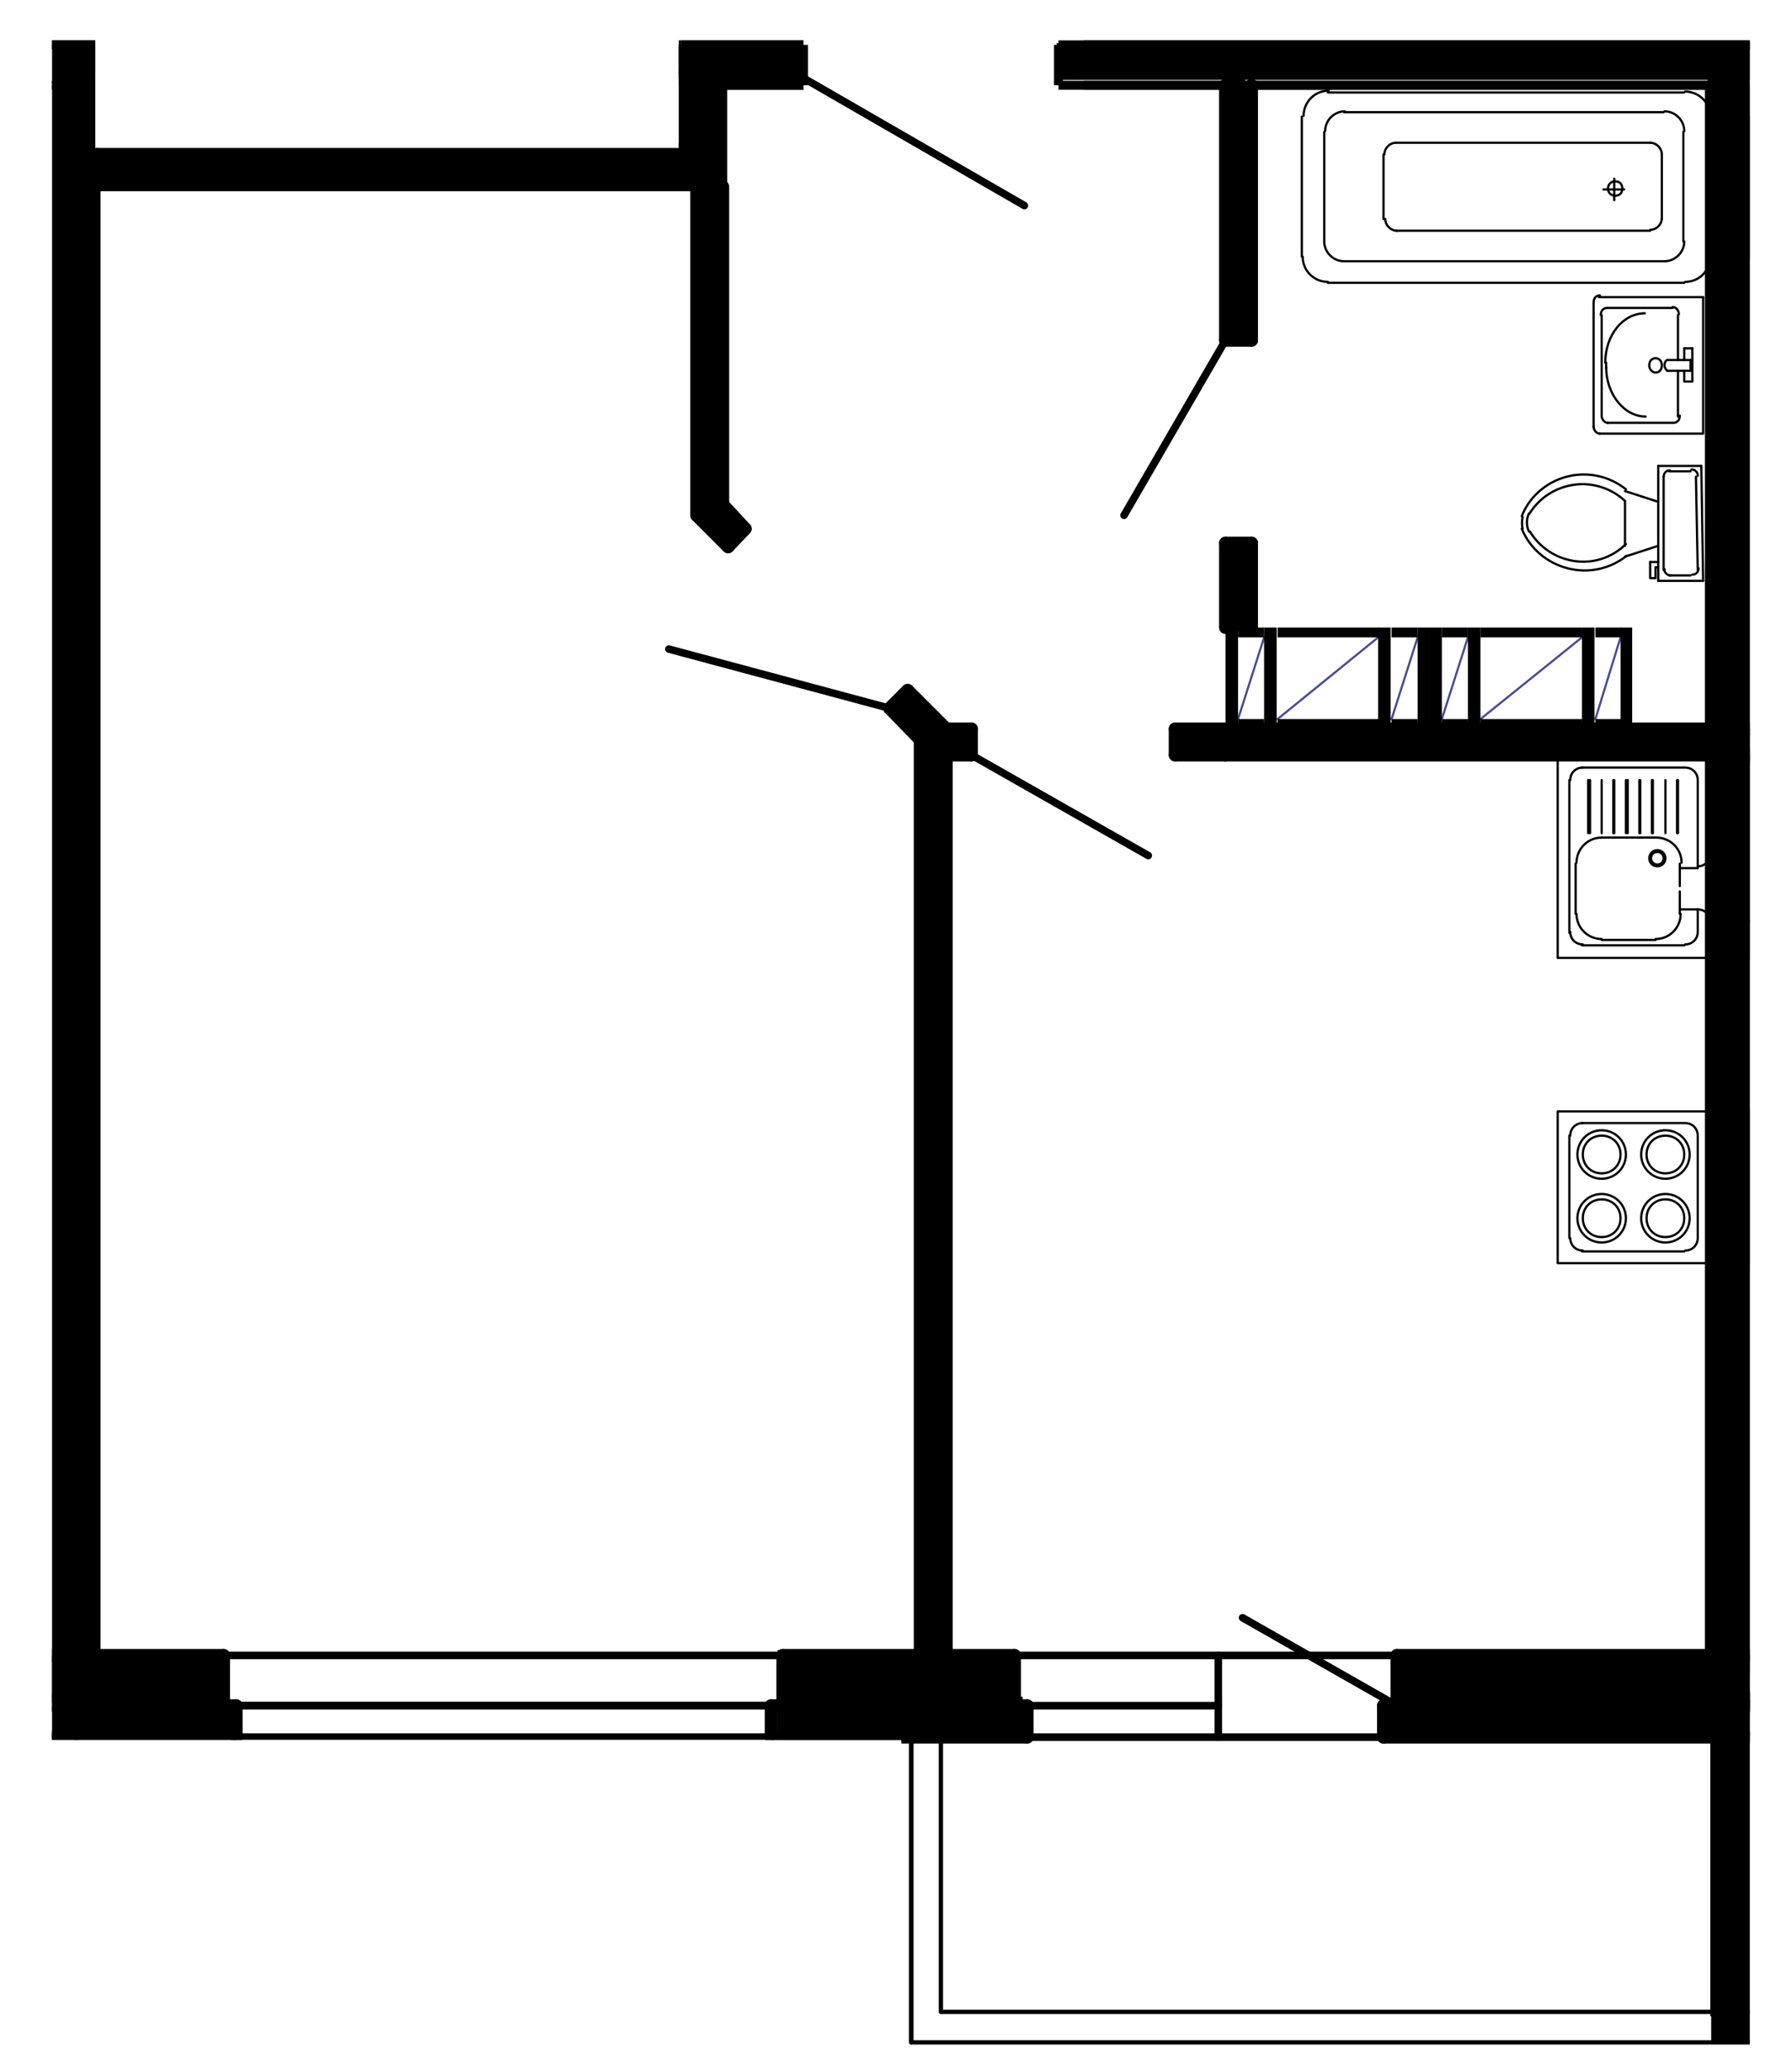 <?xml version="1.0" encoding="utf-8"?>
<!-- Generator: Adobe Illustrator 26.4.1, SVG Export Plug-In . SVG Version: 6.00 Build 0)  -->
<svg version="1.1" xmlns="http://www.w3.org/2000/svg" xmlns:xlink="http://www.w3.org/1999/xlink" x="0px" y="0px"
	 viewBox="0 0 199.6 230.6" style="enable-background:new 0 0 199.6 230.6;" xml:space="preserve">
<style type="text/css">
	.st0{opacity:0.52;fill:#3A8BCE;enable-background:new    ;}
	.st1{fill:none;stroke:#000000;stroke-width:0.84;stroke-linecap:round;stroke-linejoin:round;stroke-miterlimit:10;}
	.st2{fill:none;stroke:#000000;stroke-width:0.48;stroke-linecap:round;stroke-linejoin:round;stroke-miterlimit:10;}
	.st3{fill:none;stroke:#4A4A95;stroke-width:0;stroke-linecap:round;stroke-miterlimit:10;}
	.st4{fill:none;stroke:#4A4A95;stroke-width:0.24;stroke-linecap:round;stroke-linejoin:round;stroke-miterlimit:10;}
	.st5{fill:none;stroke:#000000;stroke-width:1.44;stroke-linecap:round;stroke-linejoin:round;stroke-miterlimit:10;}
	.st6{fill:none;stroke:#000000;stroke-miterlimit:10;}
	.st7{fill:none;stroke:#000000;stroke-width:0.25;stroke-linecap:round;stroke-linejoin:round;stroke-miterlimit:10;}
	.st8{clip-path:url(#SVGID_00000150786525859330343360000009931150863920600729_);}
</style>
<g id="Layer_9">
</g>
<g id="Layer_8">
</g>
<g id="Layer_7">
</g>
<g id="Layer_6">
</g>
<g id="Layer_5">
</g>
<g id="Layer_3">
</g>
<g id="Layer_2">
</g>
<g id="Layer_4">
	<g>
		<defs>
			<polygon id="SVGID_1_" points="98.3,4.2 75.6,4.2 75.6,16.5 10.6,16.5 10.6,4.2 5.8,4.2 5.8,193.8 71.1,193.8 100.4,193.8 
				100.4,228.7 194.9,228.7 194.9,193.8 194.9,192.7 194.9,4.3 194.9,4.2 			"/>
		</defs>
		<clipPath id="SVGID_00000129203147319578209540000012960952320038363323_">
			<use xlink:href="#SVGID_1_"  style="overflow:visible;"/>
		</clipPath>
		<g style="clip-path:url(#SVGID_00000129203147319578209540000012960952320038363323_);">
			<rect x="155.3" y="184.3" width="74.9" height="6.1"/>
			<rect x="154.1" y="189.4" width="76.9" height="3.9"/>
			<rect x="190.6" y="188.6" width="4.3" height="38.9"/>
			<rect x="190.2" y="4.6" width="4.8" height="181.8"/>
			<rect x="117.7" y="4.8" width="149.5" height="4.1"/>
			<rect x="136.7" y="7.1" width="2" height="30.6"/>
			<rect x="136.2" y="60.4" width="3.7" height="9.9"/>
			<rect x="130.8" y="81.2" width="61.9" height="2.6"/>
			<rect x="190.7" y="81.2" width="63.7" height="3.5"/>
			<rect x="102.9" y="83.4" width="2.3" height="109.2"/>
			<rect x="86.6" y="183.8" width="25.9" height="6.3"/>
			<rect x="86.6" y="189" width="27.3" height="4.8"/>
			<rect x="102.5" y="81.4" width="5.4" height="2.6"/>
			<rect x="99.4" y="78.7" transform="matrix(-0.707 -0.707 0.707 -0.707 118.141 209.014)" width="5.9" height="2.6"/>
			<rect x="77.2" y="56.7" transform="matrix(-0.707 -0.707 0.707 -0.707 95.763 155.717)" width="5.9" height="2.6"/>
			<rect x="77.8" y="20.1" width="2.9" height="37.5"/>
			<rect x="75.6" y="5.2" width="14" height="4.3"/>
			<rect x="63.7" y="5.5" width="13.1" height="2.6"/>
			<rect x="75.8" y="8.7" width="4.7" height="12.4"/>
			<rect x="9" y="16" width="69.9" height="4.8"/>
			<rect x="6.1" y="5.5" width="4.9" height="187.4"/>
			<rect x="9.8" y="5.3" width="12.5" height="3"/>
			<rect x="-70.3" y="5" width="77.9" height="4.3"/>
			<rect x="-7.9" y="184.4" width="32.7" height="4.9"/>
			<rect x="-8.9" y="190.2" width="35.3" height="3.3"/>
			<line class="st1" x1="89.5" y1="8.7" x2="114.1" y2="22.9"/>
			<line class="st1" x1="136.5" y1="37.9" x2="125.2" y2="57.4"/>
			<line class="st1" x1="108.2" y1="84.1" x2="127.9" y2="95.3"/>
			<line class="st1" x1="99.1" y1="78.9" x2="74.5" y2="72.3"/>
			<line class="st1" x1="22.6" y1="5" x2="40.3" y2="-5.2"/>
			<line class="st1" x1="63.4" y1="5" x2="45.8" y2="-5.2"/>
			<polyline class="st2" points="280.5,193.5 280.5,224.1 194.3,224.1 194.3,193.5 191,193.5 191,224.1 104.8,224.1 104.8,193.5 
				101.5,193.5 101.5,227.5 194.3,227.5 284,227.5 284,193.5 280.5,193.5 			"/>
			<line class="st2" x1="101.5" y1="193.5" x2="101.5" y2="227.5"/>
			<polyline class="st2" points="8.5,193.5 8.5,227.5 -89.1,227.5 -89.1,193.5 -85.6,193.5 -85.6,224.1 5,224.1 5,193.5 8.5,193.5 
							"/>
			<path class="st3" d="M136.5,81.2l1.4-11.3v11.3H136.5z M136.5,69.9v11.3l1.4-11.3H136.5z"/>
			<path class="st3" d="M137.9,71l2.9-1.1V71H137.9z M137.9,69.9V71l2.9-1.1H137.9z"/>
			<path class="st3" d="M137.9,81.2l2.9-1.1v1.1H137.9z M137.9,80.1v1.1l2.9-1.1H137.9z"/>
			<path class="st3" d="M140.8,81.2l1.4-11.3v11.3H140.8z M140.8,69.9v11.3l1.4-11.3H140.8z"/>
			<path class="st3" d="M142.3,71l11.3-1.1V71H142.3z M142.3,69.9V71l11.3-1.1H142.3z"/>
			<path class="st3" d="M142.3,81.2l11.3-1.1v1.1H142.3z M142.3,80.1v1.1l11.3-1.1H142.3z"/>
			<path class="st3" d="M153.5,81.2l1.4-11.3v11.3H153.5z M153.5,69.9v11.3l1.4-11.3H153.5z"/>
			<path class="st3" d="M155,71l2.9-1.1V71H155z M155,69.9V71l2.9-1.1H155z"/>
			<path class="st3" d="M155,81.2l2.9-1.1v1.1H155z M155,80.1v1.1l2.9-1.1H155z"/>
			<path class="st3" d="M157.9,81.2l1.3-11.3v11.3H157.9z M157.9,69.9v11.3l1.3-11.3H157.9z"/>
			<path class="st3" d="M159.2,81.2l1.4-11.3v11.3H159.2z M159.2,69.9v11.3l1.4-11.3H159.2z"/>
			<path class="st3" d="M160.6,71l2.9-1.1V71H160.6z M160.6,69.9V71l2.9-1.1H160.6z"/>
			<path class="st3" d="M160.6,81.2l2.9-1.1v1.1H160.6z M160.6,80.1v1.1l2.9-1.1H160.6z"/>
			<path class="st3" d="M163.5,81.2l1.4-11.3v11.3H163.5z M163.5,69.9v11.3l1.4-11.3H163.5z"/>
			<path class="st3" d="M164.9,71l11.3-1.1V71H164.9z M164.9,69.9V71l11.3-1.1H164.9z"/>
			<path class="st3" d="M164.9,81.2l11.3-1.1v1.1H164.9z M164.9,80.1v1.1l11.3-1.1H164.9z"/>
			<path class="st3" d="M176.2,81.2l1.4-11.3v11.3H176.2z M176.2,69.9v11.3l1.4-11.3H176.2z"/>
			<path class="st3" d="M177.7,71l2.9-1.1V71H177.7z M177.7,69.9V71l2.9-1.1H177.7z"/>
			<path class="st3" d="M177.7,81.2l2.9-1.1v1.1H177.7z M177.7,80.1v1.1l2.9-1.1H177.7z"/>
			<path class="st3" d="M180.5,81.2l1.3-11.3v11.3H180.5z M180.5,69.9v11.3l1.3-11.3H180.5z"/>
			<line class="st4" x1="142.3" y1="80.1" x2="153.5" y2="71"/>
			<line class="st4" x1="155" y1="80.1" x2="157.9" y2="71"/>
			<line class="st4" x1="137.9" y1="80.1" x2="140.8" y2="71"/>
			<line class="st4" x1="164.9" y1="80.1" x2="176.2" y2="71"/>
			<line class="st4" x1="177.7" y1="80.1" x2="180.5" y2="71"/>
			<line class="st4" x1="160.6" y1="80.1" x2="163.5" y2="71"/>
			<path d="M136.5,81.2l1.4-11.3v11.3H136.5z M136.5,69.9v11.3l1.4-11.3H136.5z"/>
			<path d="M137.9,71l2.9-1.1V71H137.9z M137.9,69.9V71l2.9-1.1H137.9z"/>
			<path d="M137.9,81.2l2.9-1.1v1.1H137.9z M137.9,80.1v1.1l2.9-1.1H137.9z"/>
			<path d="M140.8,81.2l1.4-11.3v11.3H140.8z M140.8,69.9v11.3l1.4-11.3H140.8z"/>
			<path d="M142.3,71l11.3-1.1V71H142.3z M142.3,69.9V71l11.3-1.1H142.3z"/>
			<path d="M142.3,81.2l11.3-1.1v1.1H142.3z M142.3,80.1v1.1l11.3-1.1H142.3z"/>
			<path d="M153.5,81.2l1.4-11.3v11.3H153.5z M153.5,69.9v11.3l1.4-11.3H153.5z"/>
			<path d="M155,71l2.9-1.1V71H155z M155,69.9V71l2.9-1.1H155z"/>
			<path d="M155,81.2l2.9-1.1v1.1H155z M155,80.1v1.1l2.9-1.1H155z"/>
			<path d="M157.9,81.2l1.3-11.3v11.3H157.9z M157.9,69.9v11.3l1.3-11.3H157.9z"/>
			<path d="M159.2,81.2l1.4-11.3v11.3H159.2z M159.2,69.9v11.3l1.4-11.3H159.2z"/>
			<path d="M160.6,71l2.9-1.1V71H160.6z M160.6,69.9V71l2.9-1.1H160.6z"/>
			<path d="M160.6,81.2l2.9-1.1v1.1H160.6z M160.6,80.1v1.1l2.9-1.1H160.6z"/>
			<path d="M163.5,81.2l1.4-11.3v11.3H163.5z M163.5,69.9v11.3l1.4-11.3H163.5z"/>
			<path d="M164.9,71l11.3-1.1V71H164.9z M164.9,69.9V71l11.3-1.1H164.9z"/>
			<path d="M164.9,81.2l11.3-1.1v1.1H164.9z M164.9,80.1v1.1l11.3-1.1H164.9z"/>
			<path d="M176.2,81.2l1.4-11.3v11.3H176.2z M176.2,69.9v11.3l1.4-11.3H176.2z"/>
			<path d="M177.7,71l2.9-1.1V71H177.7z M177.7,69.9V71l2.9-1.1H177.7z"/>
			<path d="M177.7,81.2l2.9-1.1v1.1H177.7z M177.7,80.1v1.1l2.9-1.1H177.7z"/>
			<path d="M180.5,81.2l1.3-11.3v11.3H180.5z M180.5,69.9v11.3l1.3-11.3H180.5z"/>
			<line class="st5" x1="136.5" y1="84.1" x2="130.9" y2="84.1"/>
			<line class="st5" x1="108.2" y1="84.1" x2="105.4" y2="84.1"/>
			<line class="st5" x1="136.5" y1="81.2" x2="130.9" y2="81.2"/>
			<line class="st5" x1="108.2" y1="81.2" x2="105.4" y2="81.2"/>
			<line class="st5" x1="77.6" y1="20.8" x2="77.6" y2="57.4"/>
			<line class="st5" x1="102.5" y1="82.4" x2="102.5" y2="184.4"/>
			<line class="st5" x1="83" y1="58.9" x2="80.5" y2="56.2"/>
			<line class="st5" x1="102.5" y1="82.4" x2="99.1" y2="78.9"/>
			<line class="st5" x1="105.4" y1="84.1" x2="105.4" y2="184.4"/>
			<line class="st5" x1="105.4" y1="81.2" x2="101.1" y2="76.9"/>
			<line class="st5" x1="108.2" y1="81.2" x2="108.2" y2="84.1"/>
			<line class="st5" x1="130.9" y1="81.2" x2="130.9" y2="84.1"/>
			<line class="st5" x1="83" y1="58.9" x2="81.1" y2="60.9"/>
			<line class="st5" x1="101.1" y1="76.9" x2="99.1" y2="78.9"/>
			<line class="st5" x1="81.1" y1="60.9" x2="77.6" y2="57.4"/>
			<line class="st5" x1="80.5" y1="20.8" x2="80.5" y2="56.2"/>
			<line class="st6" x1="267.5" y1="5" x2="120.7" y2="5"/>
			<line class="st6" x1="89.5" y1="5" x2="75.9" y2="5"/>
			<line class="st6" x1="10.7" y1="5" x2="-70.4" y2="5"/>
			<line class="st6" x1="267.5" y1="9.5" x2="194.9" y2="9.5"/>
			<line class="st6" x1="190.4" y1="9.5" x2="120.7" y2="9.5"/>
			<line class="st6" x1="89.5" y1="9.5" x2="80.5" y2="9.5"/>
			<line class="st6" x1="6.2" y1="9.5" x2="-70.4" y2="9.5"/>
			<line class="st6" x1="10.7" y1="5" x2="-70.4" y2="5"/>
			<line class="st6" x1="89.5" y1="5" x2="75.9" y2="5"/>
			<line class="st6" x1="10.7" y1="16.3" x2="10.7" y2="5"/>
			<polyline class="st6" points="6.2,9.5 6.2,189.2 10.7,189.2 10.7,20.8 			"/>
			<line class="st6" x1="89.5" y1="9.5" x2="89.5" y2="5"/>
			<line class="st6" x1="117.9" y1="9.5" x2="117.9" y2="5"/>
			<polyline class="st6" points="190.4,9.5 190.4,189.2 194.9,189.2 194.9,9.5 			"/>
			<line class="st6" x1="267.5" y1="5" x2="117.9" y2="5"/>
			<line class="st6" x1="267.5" y1="9.5" x2="194.9" y2="9.5"/>
			<line class="st6" x1="190.4" y1="9.5" x2="117.9" y2="9.5"/>
			<line class="st6" x1="89.5" y1="9.5" x2="80.5" y2="9.5"/>
			<line class="st6" x1="6.2" y1="9.5" x2="-70.4" y2="9.5"/>
			<line class="st6" x1="75.9" y1="16.3" x2="10.7" y2="16.3"/>
			<line class="st6" x1="80.5" y1="20.8" x2="10.7" y2="20.8"/>
			<line class="st6" x1="75.9" y1="16.3" x2="75.9" y2="5"/>
			<line class="st6" x1="80.5" y1="20.8" x2="80.5" y2="9.5"/>
			<polyline class="st6" points="191,193.5 191,224.1 194.3,224.1 194.3,193.5 191,193.5 			"/>
			<line class="st6" x1="10.7" y1="5" x2="22.6" y2="5"/>
			<line class="st6" x1="63.4" y1="5" x2="75.9" y2="5"/>
			<line class="st6" x1="10.7" y1="8.3" x2="22.6" y2="8.3"/>
			<line class="st6" x1="63.4" y1="8.3" x2="75.9" y2="8.3"/>
			<line class="st6" x1="22.6" y1="5" x2="22.6" y2="8.3"/>
			<line class="st6" x1="63.4" y1="5" x2="63.4" y2="8.3"/>
			<line class="st6" x1="10.7" y1="5" x2="10.7" y2="8.3"/>
			<line class="st6" x1="75.9" y1="5" x2="75.9" y2="8.3"/>
			<line class="st5" x1="10.7" y1="189.2" x2="10.7" y2="190"/>
			<line class="st5" x1="-7.7" y1="184.4" x2="6.2" y2="184.4"/>
			<line class="st5" x1="10.7" y1="190" x2="24.9" y2="190"/>
			<line class="st5" x1="155.6" y1="190" x2="190.4" y2="190"/>
			<line class="st5" x1="87.2" y1="190" x2="113" y2="190"/>
			<line class="st5" x1="190.4" y1="189.2" x2="190.4" y2="190"/>
			<line class="st5" x1="194.9" y1="189.2" x2="194.9" y2="190"/>
			<line class="st5" x1="197.8" y1="190" x2="229.9" y2="190"/>
			<line class="st5" x1="113" y1="184.4" x2="113" y2="190"/>
			<line class="st5" x1="24.9" y1="184.4" x2="24.9" y2="190"/>
			<line class="st5" x1="87.2" y1="184.4" x2="87.2" y2="190"/>
			<line class="st5" x1="6.2" y1="189.2" x2="6.2" y2="190"/>
			<line class="st5" x1="-8" y1="190" x2="6.2" y2="190"/>
			<line class="st5" x1="155.6" y1="184.4" x2="190.4" y2="184.4"/>
			<line class="st5" x1="10.7" y1="184.4" x2="24.9" y2="184.4"/>
			<line class="st5" x1="197.8" y1="184.4" x2="229.9" y2="184.4"/>
			<line class="st5" x1="229.9" y1="190" x2="194.9" y2="190"/>
			<line class="st5" x1="229.9" y1="184.4" x2="194.9" y2="184.4"/>
			<line class="st5" x1="87.2" y1="184.4" x2="113" y2="184.4"/>
			<line class="st5" x1="155.6" y1="184.4" x2="155.6" y2="190"/>
			<line class="st5" x1="194.9" y1="189.2" x2="194.9" y2="190"/>
			<line class="st6" x1="114.4" y1="190" x2="113" y2="190"/>
			<line class="st6" x1="154.1" y1="190" x2="155.6" y2="190"/>
			<line class="st6" x1="114.4" y1="193.5" x2="114.4" y2="190"/>
			<line class="st6" x1="26.3" y1="190" x2="24.9" y2="190"/>
			<line class="st6" x1="85.9" y1="193.5" x2="85.9" y2="190"/>
			<line class="st6" x1="85.9" y1="190" x2="87.2" y2="190"/>
			<line class="st6" x1="154.1" y1="193.5" x2="154.1" y2="190"/>
			<line class="st6" x1="26.3" y1="193.5" x2="26.3" y2="190"/>
			<line class="st6" x1="-9.2" y1="193.5" x2="26.3" y2="193.5"/>
			<line class="st6" x1="85.9" y1="193.5" x2="114.4" y2="193.5"/>
			<line class="st6" x1="154.1" y1="193.5" x2="231.2" y2="193.5"/>
			<line class="st5" x1="114.4" y1="190" x2="113" y2="190"/>
			<line class="st5" x1="154.1" y1="190" x2="155.6" y2="190"/>
			<line class="st5" x1="114.4" y1="193.5" x2="114.4" y2="190"/>
			<line class="st5" x1="26.3" y1="190" x2="24.9" y2="190"/>
			<line class="st5" x1="85.9" y1="193.5" x2="85.9" y2="190"/>
			<line class="st5" x1="85.9" y1="190" x2="87.2" y2="190"/>
			<line class="st5" x1="154.1" y1="193.5" x2="154.1" y2="190"/>
			<line class="st5" x1="26.3" y1="193.5" x2="26.3" y2="190"/>
			<line class="st5" x1="-9.2" y1="193.5" x2="26.3" y2="193.5"/>
			<line class="st5" x1="85.9" y1="193.5" x2="114.4" y2="193.5"/>
			<line class="st5" x1="154.1" y1="193.5" x2="231.2" y2="193.5"/>
			<line class="st5" x1="190.4" y1="81.2" x2="136.5" y2="81.2"/>
			<line class="st5" x1="139.4" y1="9.5" x2="139.4" y2="37.9"/>
			<line class="st5" x1="139.4" y1="60.5" x2="139.4" y2="69.9"/>
			<line class="st5" x1="136.5" y1="60.5" x2="136.5" y2="69.9"/>
			<line class="st5" x1="136.5" y1="60.5" x2="139.4" y2="60.5"/>
			<line class="st5" x1="136.5" y1="9.5" x2="136.5" y2="37.9"/>
			<line class="st5" x1="136.5" y1="37.9" x2="139.4" y2="37.9"/>
			<line class="st5" x1="194.9" y1="81.2" x2="248.8" y2="81.2"/>
			<line class="st5" x1="248.8" y1="84.1" x2="194.9" y2="84.1"/>
			<line class="st5" x1="190.4" y1="84.1" x2="136.5" y2="84.1"/>
			<line class="st5" x1="136.5" y1="81.2" x2="136.5" y2="84.1"/>
			<polyline class="st1" points="87.2,190 24.9,190 24.9,184.4 87.2,184.4 87.2,190 			"/>
			<polyline class="st1" points="85.9,190 85.9,193.5 26.3,193.5 26.3,190 85.9,190 			"/>
			<line class="st1" x1="155.6" y1="190" x2="138.4" y2="180.2"/>
			<polyline class="st1" points="155.6,184.4 113,184.4 113,190 114.4,190 114.4,193.5 154.1,193.5 154.1,190 155.6,190 
				155.6,184.4 			"/>
			<line class="st1" x1="135.7" y1="193.5" x2="135.7" y2="184.4"/>
			<line class="st1" x1="113" y1="190" x2="135.7" y2="190"/>
			<line class="st7" x1="189.7" y1="64.7" x2="184.7" y2="64.7"/>
			<line class="st7" x1="184.7" y1="51.9" x2="189.5" y2="51.9"/>
			<line class="st7" x1="185.3" y1="63.5" x2="185.3" y2="53.1"/>
			<line class="st7" x1="188.9" y1="53.1" x2="189.1" y2="63.5"/>
			<line class="st7" x1="189.5" y1="51.9" x2="189.7" y2="64.7"/>
			<line class="st7" x1="188.3" y1="64.1" x2="185.9" y2="64.1"/>
			<path class="st7" d="M189.1,53c0-0.2,0-0.3-0.2-0.5s-0.3-0.2-0.5-0.2"/>
			<path class="st7" d="M186,52.4c-0.2,0-0.3,0-0.5,0.2c-0.1,0.1-0.2,0.3-0.2,0.5"/>
			<line class="st7" x1="185.9" y1="52.5" x2="188.3" y2="52.5"/>
			<path class="st7" d="M188.5,64c0.2,0,0.3,0,0.5-0.2c0.1-0.1,0.2-0.3,0.2-0.5"/>
			<path class="st7" d="M185.4,63.4c0,0.2,0,0.3,0.2,0.5c0.1,0.1,0.3,0.2,0.5,0.2"/>
			<path class="st7" d="M181,55.8c-1.5-1.4-3.6-2.1-5.7-1.8c-2.1,0.3-3.9,1.5-5,3.3"/>
			<path class="st7" d="M181.1,54.5c-1.9-1.5-4.3-2-6.6-1.4c-2.3,0.6-4.2,2.3-5,4.4"/>
			<path class="st7" d="M170.4,59.2c1.1,1.8,2.9,3,5,3.3c2.1,0.3,4.2-0.4,5.7-1.9"/>
			<path class="st7" d="M169.5,58.9c0.9,2.2,2.8,3.8,5.1,4.4c2.3,0.6,4.7,0.1,6.6-1.4"/>
			<line class="st7" x1="184.7" y1="64.7" x2="184.7" y2="51.9"/>
			<line class="st7" x1="184.7" y1="55.9" x2="181" y2="54.7"/>
			<line class="st7" x1="184.7" y1="62.6" x2="183.8" y2="62.6"/>
			<line class="st7" x1="184.4" y1="63.2" x2="184.7" y2="63.2"/>
			<polyline class="st7" points="183.8,62.6 183.8,64.4 184.4,64.4 184.4,63.2 			"/>
			<line class="st7" x1="184.7" y1="60.8" x2="181" y2="62"/>
			<line class="st7" x1="181" y1="55.9" x2="181" y2="60.8"/>
			<path class="st7" d="M170.3,57.2c-0.3,0.6-0.3,1.4,0,2"/>
			<path class="st7" d="M169.6,57.6c-0.1,0.4-0.1,0.9,0,1.3"/>
			<line class="st7" x1="187.6" y1="38.8" x2="188.5" y2="38.8"/>
			<polyline class="st7" points="188.5,38.8 188.5,42.5 187.6,42.5 187.6,41.3 			"/>
			<line class="st7" x1="178.1" y1="33.1" x2="189.7" y2="33.1"/>
			<line class="st7" x1="177.5" y1="47.6" x2="177.5" y2="33.8"/>
			<polyline class="st7" points="189.7,33.1 189.7,48.3 178.1,48.3 			"/>
			<path class="st7" d="M178.2,32.9c-0.4,0-0.7,0.3-0.7,0.8"/>
			<path class="st7" d="M177.5,47.5c0,0.4,0.3,0.8,0.7,0.8"/>
			<line class="st7" x1="188.3" y1="40.1" x2="185.7" y2="40.1"/>
			<line class="st7" x1="188.3" y1="41.3" x2="185.7" y2="41.3"/>
			<path class="st7" d="M184.4,41.5c0.4,0,0.7-0.3,0.7-0.8s-0.3-0.8-0.7-0.8c-0.4,0-0.7,0.3-0.7,0.8S184.1,41.5,184.4,41.5"/>
			<path class="st7" d="M185.7,40.1c-0.2,0.1-0.3,0.3-0.3,0.6c0,0.2,0.1,0.4,0.3,0.6"/>
			<line class="st7" x1="188.3" y1="41.3" x2="188.3" y2="40.1"/>
			<path class="st7" d="M179,34.3c-0.4,0-0.7,0.3-0.7,0.8"/>
			<line class="st7" x1="178.4" y1="35.1" x2="178.4" y2="46.4"/>
			<path class="st7" d="M178.4,46.3c0,0.4,0.3,0.8,0.7,0.8"/>
			<line class="st7" x1="179" y1="47.1" x2="186.3" y2="47.1"/>
			<path class="st7" d="M186.4,47.1c0.4,0,0.7-0.3,0.7-0.8"/>
			<line class="st7" x1="186.9" y1="46.4" x2="186.9" y2="41.3"/>
			<line class="st7" x1="186.9" y1="40.1" x2="186.9" y2="35.1"/>
			<path class="st7" d="M187,35c0-0.4-0.3-0.8-0.7-0.8"/>
			<line class="st7" x1="186.3" y1="34.3" x2="179" y2="34.3"/>
			<line class="st7" x1="187.6" y1="40.1" x2="187.6" y2="38.8"/>
			<path class="st7" d="M183.2,34.9c-2.4,0-4.4,2.4-4.4,5.5"/>
			<line class="st7" x1="178.9" y1="40.4" x2="178.9" y2="41"/>
			<path class="st7" d="M178.9,40.9c0,3,2,5.5,4.4,5.5"/>
			<path class="st7" d="M190.5,13c0-1.6-1.3-2.8-2.8-2.8"/>
			<path class="st7" d="M187.7,31.4c1.6,0,2.8-1.3,2.8-2.8"/>
			<path class="st7" d="M187.6,14.6c0-1.2-1-2.2-2.2-2.2"/>
			<path class="st7" d="M185.4,29.1c1.2,0,2.2-1,2.2-2.2"/>
			<line class="st7" x1="147.9" y1="31.5" x2="187.6" y2="31.5"/>
			<line class="st7" x1="185.3" y1="12.5" x2="149.7" y2="12.5"/>
			<line class="st7" x1="149.7" y1="29.1" x2="185.3" y2="29.1"/>
			<line class="st7" x1="183.8" y1="15.9" x2="155.5" y2="15.9"/>
			<line class="st7" x1="155.5" y1="25.7" x2="183.8" y2="25.7"/>
			<line class="st7" x1="145" y1="13" x2="145" y2="28.6"/>
			<line class="st7" x1="147.5" y1="14.7" x2="147.5" y2="26.9"/>
			<line class="st7" x1="154.1" y1="17.2" x2="154.1" y2="24.4"/>
			<path class="st7" d="M145.1,28.6c0,1.6,1.3,2.8,2.8,2.8"/>
			<path class="st7" d="M147.5,26.9c0,1.2,1,2.2,2.2,2.2"/>
			<path class="st7" d="M154.3,24.4c0,0.7,0.6,1.3,1.3,1.3"/>
			<path class="st7" d="M149.8,12.4c-1.2,0-2.2,1-2.2,2.2"/>
			<path class="st7" d="M155.5,15.9c-0.7,0-1.3,0.6-1.3,1.3"/>
			<line class="st7" x1="187.5" y1="26.9" x2="187.5" y2="14.7"/>
			<line class="st7" x1="185.1" y1="24.4" x2="185.1" y2="17.2"/>
			<path class="st7" d="M183.8,25.6c0.7,0,1.3-0.6,1.3-1.3"/>
			<path class="st7" d="M185.1,17.2c0-0.7-0.6-1.3-1.3-1.3"/>
			<line class="st7" x1="179.8" y1="19.9" x2="179.8" y2="22.3"/>
			<line class="st7" x1="178.6" y1="21.1" x2="180.9" y2="21.1"/>
			<path class="st7" d="M179.1,21c0,0.4,0.3,0.8,0.8,0.8s0.8-0.3,0.8-0.8s-0.3-0.8-0.8-0.8S179.1,20.6,179.1,21"/>
			<line class="st7" x1="190.4" y1="28.6" x2="190.4" y2="13"/>
			<line class="st7" x1="147.9" y1="10.3" x2="187.6" y2="10.3"/>
			<path class="st7" d="M148,10.1c-1.6,0-2.8,1.3-2.8,2.8"/>
			<line class="st7" x1="196.4" y1="101.3" x2="198.2" y2="101.3"/>
			<line class="st7" x1="196.4" y1="103.9" x2="196.4" y2="101.3"/>
			<line class="st7" x1="196.4" y1="96.7" x2="196.4" y2="86.9"/>
			<line class="st7" x1="198.2" y1="96.7" x2="196.4" y2="96.7"/>
			<line class="st7" x1="209.1" y1="105.3" x2="197.8" y2="105.3"/>
			<line class="st7" x1="197.8" y1="85.5" x2="209.1" y2="85.5"/>
			<line class="st7" x1="198.4" y1="92.8" x2="198.4" y2="86.9"/>
			<line class="st7" x1="198.5" y1="92.8" x2="198.5" y2="86.9"/>
			<polyline class="st7" points="194.9,95.2 194.9,84.1 212,84.1 212,106.7 194.9,106.7 194.9,102.8 194.9,95.2 			"/>
			<line class="st7" x1="198.2" y1="99.3" x2="198.2" y2="101.8"/>
			<line class="st7" x1="198.2" y1="96.2" x2="198.2" y2="98.7"/>
			<line class="st7" x1="189.1" y1="101.3" x2="187.1" y2="101.3"/>
			<line class="st7" x1="189.1" y1="103.9" x2="189.1" y2="101.3"/>
			<line class="st7" x1="189.1" y1="96.7" x2="189.1" y2="86.9"/>
			<line class="st7" x1="187.1" y1="96.7" x2="189.1" y2="96.7"/>
			<line class="st7" x1="176.2" y1="105.3" x2="187.6" y2="105.3"/>
			<line class="st7" x1="174.8" y1="103.9" x2="174.8" y2="86.9"/>
			<line class="st7" x1="187.6" y1="85.5" x2="176.2" y2="85.5"/>
			<line class="st7" x1="186.9" y1="92.8" x2="186.9" y2="86.9"/>
			<line class="st7" x1="186.8" y1="92.8" x2="186.8" y2="86.9"/>
			<polyline class="st7" points="190.4,95.2 190.4,84.1 173.5,84.1 173.5,106.7 190.4,106.7 190.4,102.8 190.4,95.2 			"/>
			<polyline class="st7" points="185.5,86.9 185.5,92.8 185.5,86.9 			"/>
			<line class="st7" x1="184.1" y1="92.8" x2="184.1" y2="86.9"/>
			<line class="st7" x1="184" y1="92.8" x2="184" y2="86.9"/>
			<line class="st7" x1="182.7" y1="92.8" x2="182.7" y2="86.9"/>
			<line class="st7" x1="182.6" y1="92.8" x2="182.6" y2="86.9"/>
			<line class="st7" x1="181.3" y1="92.8" x2="181.3" y2="86.9"/>
			<line class="st7" x1="181.1" y1="92.8" x2="181.1" y2="86.9"/>
			<line class="st7" x1="179.8" y1="92.8" x2="179.8" y2="86.9"/>
			<line class="st7" x1="179.7" y1="92.8" x2="179.7" y2="86.9"/>
			<polyline class="st7" points="178.4,86.9 178.4,92.8 178.4,86.9 			"/>
			<line class="st7" x1="177.1" y1="92.8" x2="177.1" y2="86.9"/>
			<line class="st7" x1="176.9" y1="92.8" x2="176.9" y2="86.9"/>
			<line class="st7" x1="187.1" y1="99.3" x2="187.1" y2="101.8"/>
			<line class="st7" x1="184.4" y1="104.7" x2="178.4" y2="104.7"/>
			<line class="st7" x1="175.5" y1="101.8" x2="175.5" y2="96.2"/>
			<line class="st7" x1="178.4" y1="93.3" x2="184.4" y2="93.3"/>
			<line class="st7" x1="187.1" y1="96.2" x2="187.1" y2="98.7"/>
			<line class="st7" x1="195.8" y1="64.7" x2="200.7" y2="64.7"/>
			<line class="st7" x1="200.7" y1="51.9" x2="195.8" y2="51.9"/>
			<line class="st7" x1="196.4" y1="53.1" x2="196.4" y2="63.5"/>
			<line class="st7" x1="195.8" y1="51.9" x2="195.8" y2="64.7"/>
			<line class="st7" x1="197" y1="64.1" x2="199.4" y2="64.1"/>
			<path class="st7" d="M197.1,52.4c-0.2,0-0.3,0-0.5,0.2s-0.2,0.3-0.2,0.5"/>
			<path class="st7" d="M200.1,53c0-0.2,0-0.3-0.2-0.5c-0.1-0.1-0.3-0.2-0.5-0.2"/>
			<line class="st7" x1="199.5" y1="52.5" x2="197" y2="52.5"/>
			<path class="st7" d="M196.4,63.4c0,0.2,0,0.3,0.2,0.5c0.1,0.1,0.3,0.2,0.5,0.2"/>
			<path class="st7" d="M199.5,64c0.2,0,0.3,0,0.5-0.2c0.1-0.1,0.2-0.3,0.2-0.5"/>
			<line class="st7" x1="197.7" y1="38.8" x2="196.9" y2="38.8"/>
			<polyline class="st7" points="196.9,38.8 196.9,42.5 197.7,42.5 197.7,41.3 			"/>
			<line class="st7" x1="207.2" y1="33.1" x2="195.8" y2="33.1"/>
			<polyline class="st7" points="195.8,33.1 195.8,48.3 207.2,48.3 			"/>
			<line class="st7" x1="197.1" y1="40.1" x2="199.7" y2="40.1"/>
			<line class="st7" x1="197.1" y1="41.3" x2="199.7" y2="41.3"/>
			<path class="st7" d="M199.7,41.2c0.2-0.1,0.3-0.3,0.3-0.6c0-0.2-0.1-0.4-0.3-0.6"/>
			<line class="st7" x1="197.1" y1="41.3" x2="197.1" y2="40.1"/>
			<line class="st7" x1="206.3" y1="47.1" x2="199.1" y2="47.1"/>
			<path class="st7" d="M198.5,46.3c0,0.4,0.3,0.8,0.7,0.8"/>
			<line class="st7" x1="198.5" y1="46.4" x2="198.5" y2="41.3"/>
			<line class="st7" x1="198.5" y1="40.1" x2="198.5" y2="35.1"/>
			<path class="st7" d="M199.2,34.3c-0.4,0-0.7,0.3-0.7,0.8"/>
			<line class="st7" x1="199.1" y1="34.3" x2="206.3" y2="34.3"/>
			<line class="st7" x1="197.7" y1="40.1" x2="197.7" y2="38.8"/>
			<path class="st7" d="M197.9,10.1c-1.6,0-2.8,1.3-2.8,2.8"/>
			<path class="st7" d="M195.1,28.6c0,1.6,1.3,2.8,2.8,2.8"/>
			<path class="st7" d="M200.2,12.4c-1.2,0-2.2,1-2.2,2.2"/>
			<path class="st7" d="M197.9,26.9c0,1.2,1,2.2,2.2,2.2"/>
			<line class="st7" x1="237.4" y1="31.5" x2="197.8" y2="31.5"/>
			<line class="st7" x1="197.8" y1="26.9" x2="197.8" y2="14.7"/>
			<line class="st7" x1="194.9" y1="28.6" x2="194.9" y2="13"/>
			<line class="st7" x1="237.4" y1="10.3" x2="197.8" y2="10.3"/>
			<path class="st7" d="M196.4,101.3c-0.8,0-1.4,0.6-1.4,1.4"/>
			<path class="st7" d="M195.1,95.2c0,0.8,0.6,1.4,1.4,1.4"/>
			<path class="st7" d="M196.5,103.8c0,0.8,0.6,1.4,1.4,1.4"/>
			<path class="st7" d="M197.9,85.5c-0.8,0-1.4,0.6-1.4,1.4"/>
			<path class="st7" d="M198.3,101.8c0,1.6,1.3,2.8,2.8,2.8"/>
			<path class="st7" d="M201.1,93.3c-1.6,0-2.8,1.3-2.8,2.8"/>
			<path class="st7" d="M190.5,102.7c0-0.8-0.6-1.4-1.4-1.4"/>
			<path class="st7" d="M189.1,96.5c0.8,0,1.4-0.6,1.4-1.4"/>
			<path class="st7" d="M184.6,96.5c0.5,0,0.9-0.4,0.9-0.9s-0.4-0.9-0.9-0.9c-0.5,0-0.9,0.4-0.9,0.9S184.1,96.5,184.6,96.5"/>
			<path class="st7" d="M184.6,96.3c0.4,0,0.7-0.3,0.7-0.7s-0.3-0.7-0.7-0.7c-0.4,0-0.7,0.3-0.7,0.7S184.2,96.3,184.6,96.3"/>
			<path class="st7" d="M187.7,105.2c0.8,0,1.4-0.6,1.4-1.4"/>
			<path class="st7" d="M174.9,103.8c0,0.8,0.6,1.4,1.4,1.4"/>
			<path class="st7" d="M176.3,85.5c-0.8,0-1.4,0.6-1.4,1.4"/>
			<path class="st7" d="M189.1,86.9c0-0.8-0.6-1.4-1.4-1.4"/>
			<path class="st7" d="M184.4,104.6c1.6,0,2.8-1.3,2.8-2.8"/>
			<path class="st7" d="M175.6,101.8c0,1.6,1.3,2.8,2.8,2.8"/>
			<path class="st7" d="M178.4,93.3c-1.6,0-2.8,1.3-2.8,2.8"/>
			<path class="st7" d="M187.3,96.1c0-1.6-1.3-2.8-2.8-2.8"/>
			<polyline class="st7" points="194.9,140.7 212,140.7 212,123.8 194.9,123.8 194.9,140.7 			"/>
			<line class="st7" x1="196.4" y1="126.5" x2="196.4" y2="137.9"/>
			<path class="st7" d="M197.8,135.7c0,1.2,0.9,2.1,2.1,2.1s2.1-0.9,2.1-2.1c0-1.2-0.9-2.1-2.1-2.1S197.8,134.6,197.8,135.7"/>
			<path class="st7" d="M197.2,135.7c0,1.5,1.2,2.7,2.7,2.7s2.7-1.2,2.7-2.7s-1.2-2.7-2.7-2.7S197.2,134.2,197.2,135.7"/>
			<path class="st7" d="M196.5,137.9c0,0.8,0.6,1.4,1.4,1.4"/>
			<line class="st7" x1="197.8" y1="139.4" x2="209.1" y2="139.4"/>
			<path class="st7" d="M197.8,128.6c0,1.2,0.9,2.1,2.1,2.1s2.1-0.9,2.1-2.1c0-1.2-0.9-2.1-2.1-2.1S197.8,127.5,197.8,128.6"/>
			<path class="st7" d="M197.2,128.6c0,1.5,1.2,2.7,2.7,2.7s2.7-1.2,2.7-2.7c0-1.5-1.2-2.7-2.7-2.7S197.2,127.1,197.2,128.6"/>
			<path class="st7" d="M197.9,125.1c-0.8,0-1.4,0.6-1.4,1.4"/>
			<line class="st7" x1="209.1" y1="125.1" x2="197.8" y2="125.1"/>
			<polyline class="st7" points="190.4,140.7 173.5,140.7 173.5,123.8 190.4,123.8 190.4,140.7 			"/>
			<line class="st7" x1="174.8" y1="137.9" x2="174.8" y2="126.5"/>
			<line class="st7" x1="189.1" y1="126.5" x2="189.1" y2="137.9"/>
			<path class="st7" d="M174.9,137.9c0,0.8,0.6,1.4,1.4,1.4"/>
			<path class="st7" d="M187.6,135.7c0-1.2-0.9-2.1-2.1-2.1s-2.1,0.9-2.1,2.1c0,1.2,0.9,2.1,2.1,2.1S187.6,136.9,187.6,135.7"/>
			<path class="st7" d="M188.2,135.7c0-1.5-1.2-2.7-2.7-2.7s-2.7,1.2-2.7,2.7s1.2,2.7,2.7,2.7S188.2,137.2,188.2,135.7"/>
			<path class="st7" d="M180.5,135.7c0-1.2-0.9-2.1-2.1-2.1c-1.2,0-2.1,0.9-2.1,2.1c0,1.2,0.9,2.1,2.1,2.1
				C179.6,137.8,180.5,136.9,180.5,135.7"/>
			<path class="st7" d="M181.1,135.7c0-1.5-1.2-2.7-2.7-2.7s-2.7,1.2-2.7,2.7s1.2,2.7,2.7,2.7S181.1,137.2,181.1,135.7"/>
			<path class="st7" d="M187.7,139.3c0.8,0,1.4-0.6,1.4-1.4"/>
			<line class="st7" x1="187.6" y1="139.4" x2="176.2" y2="139.4"/>
			<path class="st7" d="M176.3,125.1c-0.8,0-1.4,0.6-1.4,1.4"/>
			<path class="st7" d="M180.5,128.6c0-1.2-0.9-2.1-2.1-2.1c-1.2,0-2.1,0.9-2.1,2.1c0,1.2,0.9,2.1,2.1,2.1
				C179.6,130.7,180.5,129.8,180.5,128.6"/>
			<path class="st7" d="M181.1,128.6c0-1.5-1.2-2.7-2.7-2.7s-2.7,1.2-2.7,2.7c0,1.5,1.2,2.7,2.7,2.7S181.1,130.1,181.1,128.6"/>
			<path class="st7" d="M187.6,128.6c0-1.2-0.9-2.1-2.1-2.1s-2.1,0.9-2.1,2.1c0,1.2,0.9,2.1,2.1,2.1S187.6,129.8,187.6,128.6"/>
			<path class="st7" d="M188.2,128.6c0-1.5-1.2-2.7-2.7-2.7s-2.7,1.2-2.7,2.7c0,1.5,1.2,2.7,2.7,2.7S188.2,130.1,188.2,128.6"/>
			<path class="st7" d="M189.1,126.5c0-0.8-0.6-1.4-1.4-1.4"/>
			<line class="st7" x1="176.2" y1="125.1" x2="187.6" y2="125.1"/>
		</g>
	</g>
</g>
</svg>
